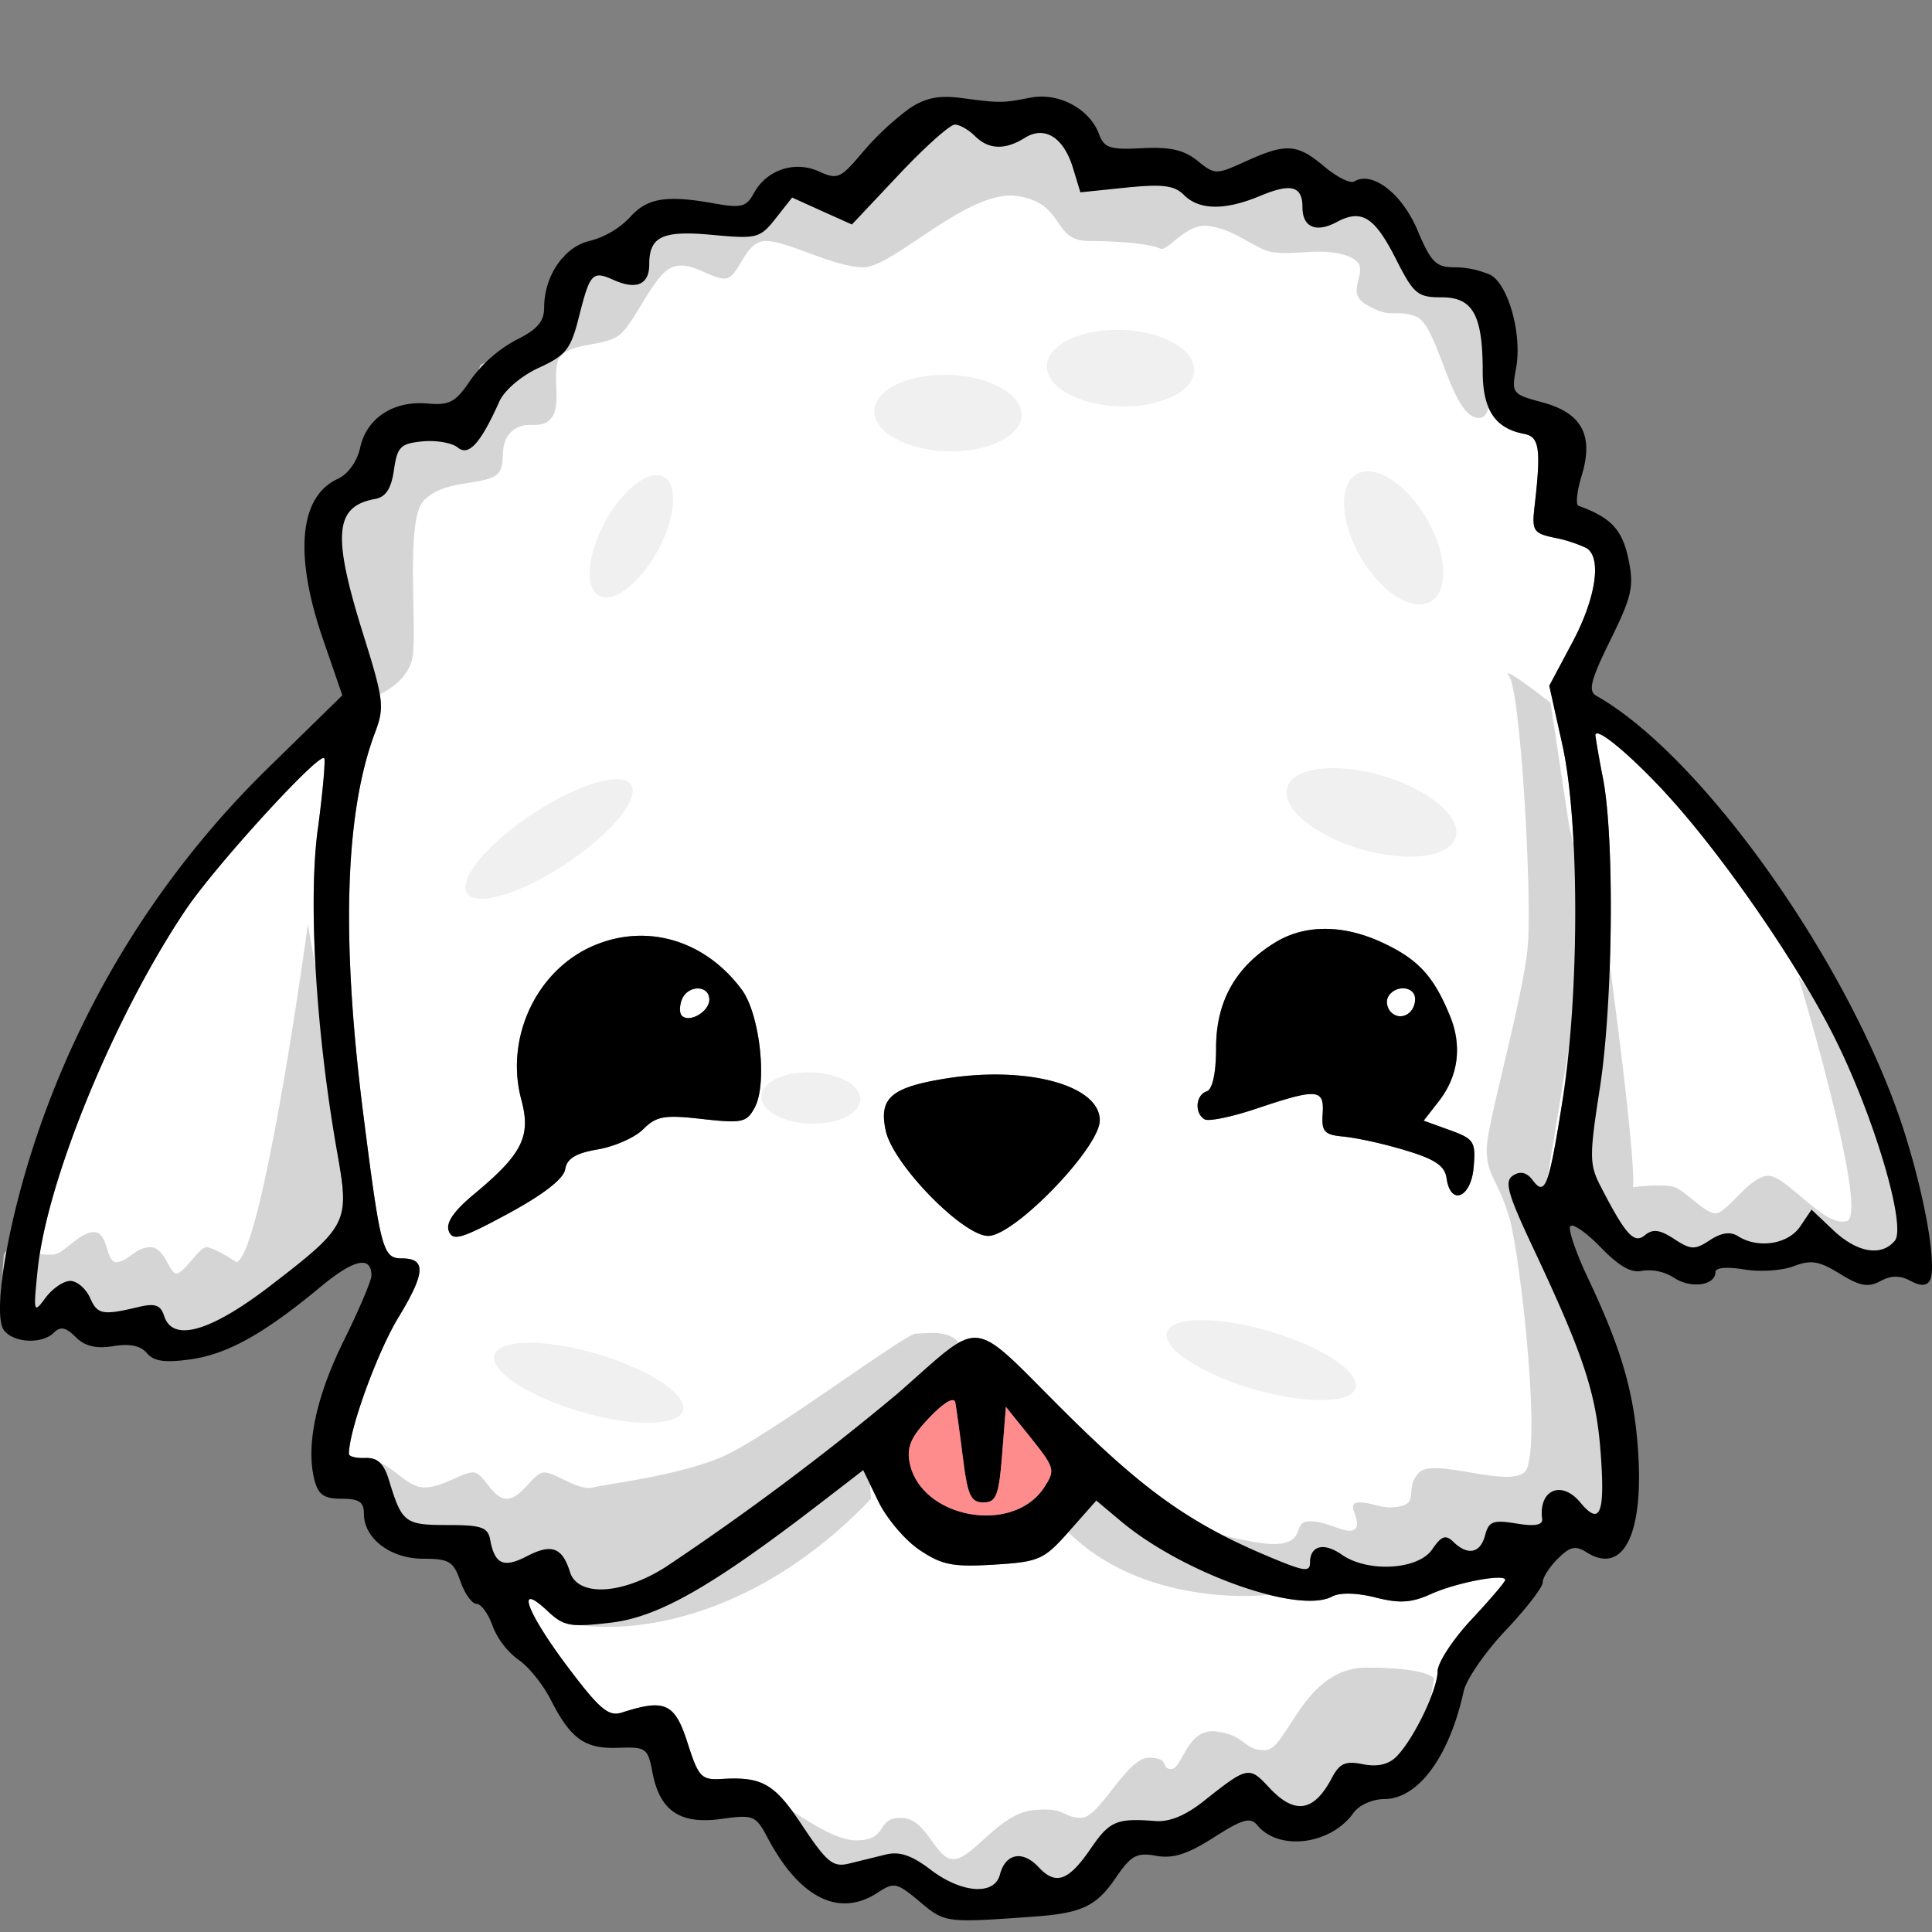 <svg xmlns="http://www.w3.org/2000/svg" width="20" height="20" fill="none"><rect width="100%" height="100%" fill="#808080" stroke="none"/><g fill="#fff"><path fill-rule="evenodd" d="M10.091 1.407c.142.142.312.149.518.02s.403-.005.5.317l.075.247.474-.049c.38-.038.5-.023.6.078.158.157.425.16.792.006.316-.132.433-.1.433.12 0 .206.14.267.352.154.261-.14.393-.058.618.386.182.359.222.392.472.392.323 0 .424.183.424.77 0 .393.128.586.427.643.161.03.179.152.109.758-.028.245-.011.272.209.318a1.44 1.44 0 0 1 .33.107c.16.1.097.519-.148.978l-.238.447.136.613c.176.791.177 2.56.003 3.669-.142.902-.182 1.01-.311.836-.06-.08-.126-.097-.202-.049-.094.06-.059.186.21.757.528 1.122.654 1.508.698 2.143.043.607-.01.73-.213.485-.194-.234-.433-.131-.395.17.008.065-.075.08-.268.048-.239-.039-.285-.022-.322.121-.049.187-.178.215-.328.07-.081-.079-.124-.063-.22.077-.144.213-.667.243-.937.054-.186-.13-.328-.093-.328.085 0 .092-.056.088-.33-.024-.877-.357-1.357-.692-2.212-1.542-1-.994-.822-.976-1.733-.181a27.914 27.914 0 0 1-2.396 1.791c-.453.288-.91.31-.99.05-.08-.254-.19-.295-.446-.162-.241.125-.332.084-.379-.168-.024-.133-.09-.155-.445-.155-.44 0-.47-.024-.604-.467-.052-.17-.117-.231-.243-.227-.094.004-.171-.015-.171-.042 0-.245.292-1.051.513-1.414.28-.462.288-.61.035-.61-.196 0-.22-.086-.394-1.452-.237-1.843-.198-3.163.118-3.996.097-.257.087-.34-.122-1.007-.325-1.038-.3-1.33.122-1.407.11-.02.167-.108.194-.3.035-.24.068-.274.297-.296.142-.013.305.015.364.064.113.093.236-.043.43-.476.052-.117.228-.267.41-.35.279-.128.33-.192.413-.522.116-.46.14-.485.36-.387.235.106.369.048.369-.16 0-.292.137-.355.659-.306.456.042.488.034.65-.171l.17-.216.309.14.31.139.487-.517c.267-.284.528-.517.578-.517s.143.053.207.117zm2.498 9.438c0-.48.203-.84.614-1.09.303-.185.696-.186 1.096-.002.373.171.536.344.701.74a.86.86 0 0 1-.118.923l-.145.185.271.098c.25.09.27.12.248.383-.027.318-.24.405-.281.115-.019-.129-.12-.197-.428-.29a4.19 4.19 0 0 0-.636-.141c-.202-.018-.231-.05-.219-.235.018-.26-.056-.267-.681-.056-.258.087-.502.137-.542.112-.106-.065-.091-.251.022-.289.061-.02.097-.188.098-.453zm-7.192.54c-.172-.637.153-1.336.74-1.592.554-.241 1.16-.063 1.542.452.187.253.267.973.134 1.22-.083.155-.13.165-.543.119-.391-.045-.475-.03-.61.105-.085.086-.297.18-.47.21-.23.038-.321.094-.339.205-.015.098-.225.261-.59.459-.484.262-.574.288-.615.181-.033-.086.051-.208.265-.385.496-.412.588-.596.486-.974zm3.773.323c-.074-.334.048-.446.583-.537.854-.146 1.632.058 1.632.427 0 .282-.883 1.196-1.155 1.196-.262 0-.984-.74-1.06-1.086z"/><path d="M7.343 10.348c0 .124-.207.245-.285.166-.025-.025-.025-.099 0-.165.06-.155.285-.156.285 0zm7.307-.007c0 .152-.152.235-.25.137-.043-.044-.056-.118-.027-.164.076-.124.276-.104.276.027zm2.589-2.135c.582.63 1.37 1.77 1.756 2.543.408.818.742 1.947.62 2.095-.139.167-.39.124-.636-.108l-.226-.214-.118.175c-.125.184-.434.232-.643.1-.078-.05-.173-.037-.291.041-.157.103-.197.101-.37-.012-.149-.097-.22-.107-.302-.04-.113.095-.2-.002-.461-.508-.115-.223-.116-.31-.007-1.01.136-.87.154-2.58.034-3.206a10.14 10.14 0 0 1-.08-.45c0-.098.345.185.724.594zM9.52 16.045c.23.156.345.178.77.152.47-.029.515-.05.779-.347l.28-.316.26.218c.643.536 1.835.96 2.181.775.08-.043.255-.039.449.01.249.063.372.056.577-.037.262-.118.766-.213.766-.145 0 .02-.158.206-.35.411s-.35.447-.35.536c0 .189-.25.707-.428.884-.08.08-.197.107-.345.077-.18-.036-.241-.01-.32.139-.188.358-.387.388-.655.098-.203-.218-.221-.214-.672.144-.188.15-.358.22-.505.207-.394-.031-.471.001-.66.277-.235.345-.367.393-.546.2-.165-.177-.343-.142-.4.078s-.4.192-.72-.053c-.193-.147-.32-.19-.461-.155l-.383.094c-.163.04-.228-.013-.479-.39-.291-.44-.417-.512-.841-.486-.206.012-.237-.02-.35-.375-.131-.41-.233-.457-.678-.313-.139.045-.23-.031-.564-.475-.425-.565-.544-.892-.209-.578.17.16.236.172.656.123.491-.057 1.042-.37 2.148-1.22l.466-.359.156.322c.085.177.278.404.427.504zM3.29 8.586c-.1.754-.019 2.109.202 3.353.127.717.109.753-.688 1.367-.626.481-1.017.593-1.105.316-.035-.11-.093-.132-.252-.095-.387.092-.437.083-.515-.092-.043-.096-.135-.175-.205-.175s-.185.08-.256.175c-.124.168-.127.156-.081-.291.094-.927.797-2.635 1.536-3.731.307-.455 1.373-1.622 1.43-1.565.015.016-.014.348-.066.738z"/></g><g fill="#d5d5d5"><path d="M4.275 6.77c-.031.311-.401.467-.583.505l-.427-1.243v-.855l.427-.233.35-.622.66.155.273-.7.621-.31.234-.816h.505l.427-.428.739.117.583-.505.544.194.194-.194.35-.311.31-.234.39-.155.388.155.272-.155.466.155.214.545.72-.117.505.233.466-.116.427-.117.233.505.195-.194h.31l.234.194.35.66h.388l.311.273v.505c.065.246.14.723-.078.66-.271-.077-.388-.97-.621-1.048s-.233.038-.505-.117.116-.389-.195-.505-.66.039-.894-.078-.31-.194-.544-.233-.427.272-.505.233-.35-.078-.738-.078-.234-.388-.739-.466-1.282.738-1.593.738-.778-.272-1.01-.272-.273.389-.428.389-.35-.194-.544-.117-.389.583-.544.7-.428.078-.583.194 0 .505-.117.66-.272 0-.427.156 0 .389-.195.467-.505.039-.7.233-.077 1.205-.116 1.593zm.116 8.628c-.194 0-.35-.272-.544-.272l-.35.117.195.155.155.389.389.233.466-.078.117.35.31.194.35-.233.35.35.855-.078.778-.583 1.166-.855.738-.622c.22-.155.637-.49.544-.583-.117-.116-.31-.077-.427-.077s-1.555 1.088-2.021 1.282-1.166.272-1.322.311-.388-.155-.505-.155-.233.272-.389.272-.233-.273-.35-.273-.31.156-.505.156zm4.469 3.653c-.349 0-.893-.544-1.165-.544l.388.622.583.427.428-.233.894.467.466-.35.389.194.388-.272.195-.31h.466l.389-.156.427-.311.622.31.544-.427.622-.155.117-.195.155-.31.078-.428c-.013-.039-.171-.117-.7-.117-.66 0-.816.855-1.05.855s-.193-.155-.504-.194-.35.389-.467.389 0-.117-.233-.117-.505.622-.7.622-.155-.117-.505-.078-.621.506-.816.506-.272-.428-.544-.428-.116.233-.466.233z"/><path d="M9.017 15.515c-1.275 1.337-2.63 1.412-3.148 1.282l.971-.427.66-.39.623-.582.544-.389h.31l.04.506zm1.903.194c.685.84 1.892.868 2.41.777l-.855-.31-.738-.39-.389-.582-.31.155-.117.35z"/><path d="M13.253 15.98c-.218.032-.816-.142-1.088-.232v.233l1.204.427.233-.233.35.156.544.077.35-.31.428.077.155-.194h.466l.156-.311.427.31.156-.232v-.7l-.078-.7-.31-.816-.35-.699.077-.35.272-1.67.117-.895.039-.7-.156-.66-.194-1.283c-.181-.142-.52-.396-.428-.272.117.156.234 2.216.195 2.76s-.428 1.865-.428 2.137.117.311.233.7.35 2.487.156 2.643-.933-.156-1.088 0 0 .31-.195.35-.272-.04-.427-.04.039.195-.039.272-.272-.077-.466-.077-.04.194-.311.233zM2.448 13.066c.218-.062.583-2.358.739-3.498l.116.661.078.7.078.66.078.661.038.466-.155.195-.233.155-.428.35-.31.31-.35.156-.272.04-.272.077-.117-.194-.117-.195-.116.117-.233.078H.777l-.116-.195-.117-.194-.155.194-.234.117H.04L0 13.533l.039-.545c.026-.051.1-.14.194-.077.117.077.195.077.311.077s.272-.233.428-.233.116.311.233.311.194-.155.35-.155.194.272.272.272.233-.272.31-.272c.063 0 .234.103.311.155z"/><path d="M16.905 12.289c.032-.342-.272-2.578-.427-3.653l-.389 3.575.7.777.194-.077.389.233.35-.233.388.155.311-.116.195-.156.155.039.272.272h.389l.272-.194-.078-.505-.117-.428-.155-.505-.233-.506-.195-.466-.31-.388c.246.816.691 2.463.505 2.526-.233.077-.622-.467-.816-.467s-.428.389-.544.389-.311-.233-.428-.272c-.093-.031-.324-.013-.427 0z"/></g><path fill-rule="evenodd" d="M9.405 1.13a2.892 2.892 0 0 0-.476.447c-.227.27-.26.285-.449.199a.518.518 0 0 0-.674.22c-.078.146-.13.16-.412.11-.5-.09-.698-.056-.876.147a.893.893 0 0 1-.41.24c-.267.059-.475.361-.475.692 0 .144-.072.227-.29.334a1.41 1.41 0 0 0-.47.412c-.157.234-.217.267-.453.246-.35-.03-.625.152-.692.458-.031.143-.126.274-.231.322-.4.182-.455.788-.152 1.664l.199.577-.775.758a9.648 9.648 0 0 0-2.418 3.893c-.286.877-.43 1.778-.307 1.926.108.13.394.14.516.019.066-.066.122-.054.223.047.096.095.21.123.39.094.169-.028.284-.004.347.072.07.085.186.102.452.065.383-.054.759-.263 1.347-.751.345-.287.526-.326.526-.115 0 .05-.127.35-.282.664-.29.584-.398 1.092-.309 1.446.04.157.098.199.282.199s.231.034.231.155c0 .257.276.466.615.466.267 0 .313.028.384.234.045.128.12.233.167.233s.122.102.166.228a.802.802 0 0 0 .267.35c.103.068.255.256.338.42.206.403.352.506.701.492.28-.01.302.004.348.249.075.403.284.546.71.488.34-.047.36-.038.486.2.33.62.739.823 1.136.563.17-.112.198-.106.436.093.26.219.267.22 1.164.156.514-.036.663-.106.866-.404.158-.231.216-.263.417-.227.174.032.325-.016.597-.19.301-.192.379-.213.452-.125.224.27.762.2.995-.13.057-.08.197-.142.316-.142.352 0 .675-.437.824-1.116.027-.123.222-.406.434-.63s.384-.447.384-.497.07-.16.156-.245c.127-.127.183-.14.301-.065.372.232.585-.177.532-1.023-.038-.62-.169-1.076-.524-1.824-.12-.255-.202-.493-.18-.529s.165.062.316.218c.192.198.321.27.43.242a.483.483 0 0 1 .329.073c.175.115.428.08.428-.06 0-.046.12-.056.295-.027.162.028.393.013.514-.033.18-.069.264-.055.479.078.207.128.293.144.42.076.11-.06.203-.06.308-.004s.167.056.202 0c.078-.128-.04-.83-.254-1.513-.537-1.716-2.084-3.913-3.198-4.543-.086-.049-.057-.162.147-.577.225-.457.246-.554.185-.844-.064-.3-.18-.424-.515-.545-.032-.011-.017-.151.032-.311.128-.417.004-.65-.407-.76-.313-.084-.32-.094-.272-.352.065-.347-.078-.866-.265-.967a.942.942 0 0 0-.37-.079c-.194 0-.245-.05-.387-.388-.16-.377-.469-.614-.653-.5-.04.024-.18-.046-.31-.155-.281-.237-.394-.244-.813-.054-.308.14-.32.14-.5-.006-.139-.112-.285-.145-.572-.13-.333.018-.394-.002-.447-.146-.098-.263-.419-.434-.711-.377s-.309.057-.72.003c-.231-.03-.369-.001-.541.115zm.686.277c.142.142.312.149.518.02s.403-.005.5.317l.075.247.474-.049c.38-.038.5-.023.6.078.158.157.425.16.792.006.316-.132.433-.1.433.12 0 .206.14.267.352.154.261-.14.393-.058.618.386.182.359.222.392.472.392.323 0 .424.183.424.77 0 .393.128.586.427.643.161.03.179.152.109.758-.028.245-.011.272.209.318a1.44 1.44 0 0 1 .33.107c.16.1.097.519-.148.978l-.238.447.136.613c.176.791.177 2.56.003 3.669-.142.902-.182 1.01-.311.836-.06-.08-.126-.097-.202-.049-.094.06-.059.186.21.757.528 1.122.654 1.508.698 2.143.043.607-.01.73-.213.485-.194-.234-.433-.131-.395.17.008.065-.075.08-.268.048-.239-.039-.285-.022-.322.121-.049.187-.178.215-.328.07-.081-.079-.124-.063-.22.077-.144.213-.667.243-.937.054-.186-.13-.328-.093-.328.085 0 .092-.056.088-.33-.024-.877-.357-1.357-.692-2.212-1.542-1-.994-.822-.976-1.733-.181a27.914 27.914 0 0 1-2.396 1.791c-.453.288-.91.31-.99.05-.08-.254-.19-.295-.446-.162-.241.125-.332.084-.379-.168-.024-.133-.09-.155-.445-.155-.44 0-.47-.024-.604-.467-.052-.17-.117-.231-.243-.227-.094.004-.171-.015-.171-.042 0-.245.292-1.051.513-1.414.28-.462.288-.61.035-.61-.196 0-.22-.086-.394-1.452-.237-1.843-.198-3.163.118-3.996.097-.257.087-.34-.122-1.007-.325-1.038-.3-1.33.122-1.407.11-.02.167-.108.194-.3.035-.24.068-.274.297-.296.142-.013.305.015.364.064.113.093.236-.043.43-.476.052-.117.228-.267.41-.35.279-.128.33-.192.413-.522.116-.46.14-.485.36-.387.235.106.369.048.369-.16 0-.292.137-.355.659-.306.456.042.488.034.65-.171l.17-.216.309.14.31.139.487-.517c.267-.284.528-.517.578-.517s.143.053.207.117zm7.148 6.8c.582.629 1.37 1.768 1.756 2.542.408.818.742 1.947.62 2.095-.139.167-.39.124-.636-.108l-.226-.214-.118.175c-.125.184-.434.232-.643.1-.078-.05-.173-.037-.291.041-.157.103-.197.101-.37-.012-.149-.097-.22-.107-.302-.04-.113.095-.2-.002-.461-.508-.115-.223-.116-.31-.007-1.01.136-.87.154-2.58.034-3.206a10.14 10.14 0 0 1-.08-.45c0-.098.345.185.724.594zm-13.95.38c-.1.753-.018 2.108.203 3.352.127.717.109.753-.688 1.367-.626.481-1.017.593-1.105.316-.035-.11-.093-.132-.252-.095-.387.092-.437.083-.515-.092-.043-.096-.135-.175-.205-.175s-.185.08-.256.175c-.124.168-.127.156-.081-.291.094-.927.797-2.635 1.536-3.731.307-.455 1.373-1.622 1.43-1.565.015.016-.014.348-.066.738zm9.914 1.168c-.41.25-.614.61-.614 1.09 0 .265-.037.433-.098.453-.113.038-.128.224-.022.289.04.025.284-.025.542-.112.625-.21.7-.205.681.056-.012.185.017.217.219.235.128.011.415.075.636.142.309.092.41.16.428.29.041.29.254.202.28-.116.023-.263.004-.293-.247-.383l-.27-.098.144-.185c.22-.278.259-.587.118-.923-.165-.396-.328-.569-.7-.74-.402-.184-.794-.183-1.097.002zm-7.066.038c-.587.256-.912.955-.74 1.592.102.378.01.562-.486.974-.214.177-.298.3-.265.385.041.107.131.08.615-.181.365-.198.575-.36.59-.46.018-.11.11-.166.339-.205.173-.03.385-.123.47-.21.135-.134.219-.149.61-.104.413.046.46.036.543-.119.133-.247.053-.967-.134-1.22-.382-.515-.989-.693-1.542-.452zm1.206.555c0 .124-.207.245-.285.166-.025-.025-.025-.099 0-.165.06-.155.285-.156.285 0zm7.306-.007c0 .152-.15.235-.249.137-.043-.044-.056-.118-.027-.164.076-.124.276-.104.276.027zm-4.896.83c-.535.091-.657.203-.583.537.076.347.798 1.086 1.06 1.086.272 0 1.155-.914 1.155-1.196 0-.37-.778-.573-1.632-.427zm.215 3.916c.048.395.08.466.212.466s.16-.065.194-.494l.039-.495.26.323c.247.31.253.332.135.512-.324.495-1.278.318-1.391-.258-.032-.162.014-.268.205-.467.152-.159.255-.218.268-.155l.078.568zm-.449.958c.232.156.346.178.77.152.47-.029.516-.05.78-.347l.28-.316.26.218c.643.536 1.835.96 2.181.775.08-.043.255-.039.449.01.249.063.372.056.577-.037.262-.118.766-.213.766-.145 0 .02-.158.206-.35.411s-.35.447-.35.536c0 .189-.25.707-.428.884-.08.08-.197.107-.345.077-.18-.036-.241-.01-.32.139-.188.358-.387.388-.655.098-.203-.218-.221-.214-.672.144-.188.15-.358.22-.505.207-.394-.031-.471.001-.66.277-.235.345-.367.393-.546.2-.165-.177-.343-.142-.4.078s-.4.192-.72-.053c-.193-.147-.32-.19-.461-.155l-.383.094c-.163.04-.228-.013-.479-.39-.291-.44-.417-.512-.841-.486-.206.012-.237-.02-.35-.375-.131-.41-.233-.457-.678-.313-.139.045-.23-.031-.564-.475-.425-.565-.544-.892-.209-.578.17.16.236.172.656.123.491-.057 1.042-.37 2.148-1.22l.466-.359.156.322c.085.177.278.404.427.504z" fill="#000"/><path d="M9.967 15.087c.05.395.082.466.213.466s.16-.065.194-.494l.039-.495.26.323c.247.31.253.332.135.512-.325.495-1.278.318-1.392-.258-.031-.162.015-.268.206-.467.152-.159.255-.218.267-.155.012.056.047.312.078.568z" fill="#ff8c8d"/><g fill="#f0f0f0"><ellipse rx=".311" ry=".7" transform="rotate(28.585 -7.627 15.604)"/><ellipse cx="5.684" cy="8.685" rx=".311" ry="1.018" transform="rotate(56.524 5.684 8.685)"/><ellipse rx=".311" ry="1.018" transform="rotate(106.415 -2.306 9.436)"/><ellipse cx="13.056" cy="14.08" rx=".311" ry="1.018" transform="rotate(106.415 13.056 14.08)"/><ellipse rx=".396" ry=".91" transform="rotate(106.415 3.954 9.514)"/><ellipse rx=".396" ry=".763" transform="rotate(149.869 6.464 4.726)"/><ellipse cx="11.601" cy="3.81" rx=".396" ry=".763" transform="rotate(91.857 11.6 3.81)"/><ellipse cx="9.813" cy="4.276" rx=".396" ry=".763" transform="rotate(91.857 9.813 4.276)"/><ellipse rx=".266" ry=".513" transform="rotate(91.857 -1.305 9.746)"/></g></svg>
